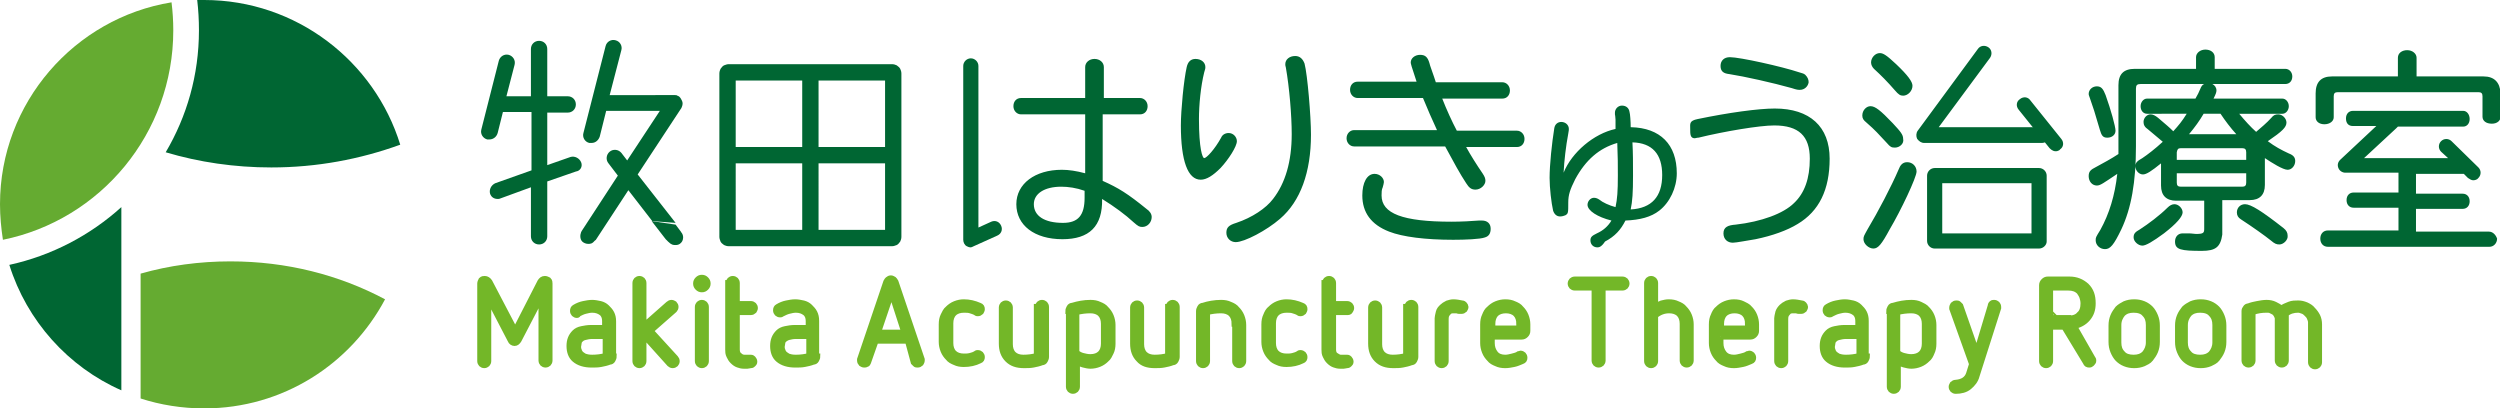 <svg version="1.1" id="レイヤー_1" xmlns="http://www.w3.org/2000/svg" x="0" y="0" viewBox="0 0 428.5 70" xml:space="preserve"><style>.st0{fill:#063}.st1{fill:#73b728;stroke:#73b728;stroke-miterlimit:10}.st2{fill:#65ab31}</style><path class="st0" d="M154.5 12.6c0-.3-.1-.6-.2-.8-.1-.2-.3-.4-.6-.6-.2-.1-.5-.2-.8-.2h-28c-.3 0-.5.1-.8.2-.2.1-.4.3-.6.6-.1.2-.2.5-.2.8v28c0 .3.1.5.2.8.1.2.3.4.6.6.2.1.5.2.8.2h28c.3 0 .5-.1.8-.2.2-.1.4-.3.6-.6.1-.2.2-.5.2-.8v-28zm-17 26.8h-11.4V28h11.4v11.4zm0-14.2h-11.4V13.8h11.4v11.4zm14.2 14.2h-11.4V28h11.4v11.4zm0-14.2h-11.4V13.8h11.4v11.4zM99.6 27.8c-.3-.7-1.1-1.1-1.8-.9l-4 1.4v-9h3.5c.8 0 1.4-.6 1.4-1.4s-.6-1.4-1.4-1.4h-3.5V8.4c0-.8-.6-1.4-1.4-1.4S91 7.6 91 8.4v8.1h-4.2l1.4-5.4c.2-.8-.3-1.5-1-1.7-.8-.2-1.5.3-1.7 1l-3 11.8c-.2.8.3 1.5 1 1.7h.4c.6 0 1.2-.4 1.4-1.1l.9-3.6h4.9v10l-6.2 2.2c-.7.3-1.1 1.1-.9 1.8.2.6.7.9 1.3.9.2 0 .3 0 .5-.1l5.2-1.9v8.4c0 .8.6 1.4 1.4 1.4s1.4-.6 1.4-1.4v-9.4l4.9-1.7c.8-.1 1.2-.9.9-1.6zM111.8 37.9l-4.1-5.3-5.5 8.4s-.1.2-.2.2c-.5.6-.8.6-1.2.6-.4 0-.8-.2-1-.4-.4-.4-.4-1.1-.2-1.6 0-.1.1-.1.1-.2l6.2-9.5-1.6-2.1c-.5-.6-.4-1.5.2-2s1.5-.4 2 .2l1 1.3 5.6-8.5h-9.2l-1.1 4.4c-.2.6-.7 1.1-1.4 1.1h-.4c-.8-.2-1.2-1-1-1.7l3.8-14.9c.2-.8 1-1.2 1.7-1 .8.2 1.2 1 1 1.7l-2 7.7H115.7c.1 0 .3 0 .4.1.3.1.4.2.6.5.1.2.3.5.3.8s-.1.6-.2.8l-7.5 11.4 6.5 8.3"/><path class="st0" d="M115.8 38.5l.9 1.2s.1.2.2.3c.3.5.2 1.1 0 1.4-.2.3-.5.6-1.1.6-.4 0-.7 0-1.3-.6l-.4-.4-2.4-3.1"/><g><path class="st0" d="M182.1 41c-4.8 0-7.9-2.4-7.9-6 0-3.5 3.2-5.9 7.8-5.9 1.2 0 2.5.2 4 .6V19.6h-11c-.7 0-1.3-.6-1.3-1.4s.5-1.4 1.3-1.4h11v-5.3c0-.8.7-1.4 1.6-1.4.9 0 1.6.6 1.6 1.4v5.3h6.2c.7 0 1.3.6 1.3 1.4s-.5 1.4-1.3 1.4H189V31c2.7 1.2 4.3 2.2 7.5 4.8.6.4.9.9.9 1.4 0 .9-.7 1.7-1.6 1.7-.5 0-.7-.1-1.5-.8-1.4-1.3-3.3-2.7-5.4-4 .1 4.7-2.2 6.9-6.8 6.9zm-.2-9c-2.9 0-4.7 1.2-4.7 3 0 2 1.8 3.2 5 3.2 2.6 0 3.7-1.3 3.7-4.3v-1.2c-1.4-.5-2.8-.7-4-.7zM211.8 41.5c-.9 0-1.6-.7-1.6-1.6 0-.9.4-1.3 1.7-1.7 2.7-.9 5.1-2.5 6.3-4.1 2.1-2.7 3.2-6.4 3.2-11.1 0-3.2-.4-8-1-11.4-.1-.3-.1-.5-.1-.6 0-.8.7-1.4 1.7-1.4.8 0 1.3.5 1.6 1.3.5 1.9 1.1 9 1.1 12.2 0 6.4-1.8 11.4-5.3 14.4-2.3 2-6.1 4-7.6 4zm-6-10.7c-2.2 0-3.4-3.2-3.4-9.3 0-2.6.5-7.8 1-10 .2-.9.7-1.4 1.5-1.4 1 0 1.7.6 1.7 1.4 0 .2 0 .3-.2.9-.6 2.4-.9 5.6-.9 8 0 5.1.6 6.7.9 6.7.4 0 1.8-1.5 2.9-3.5.2-.5.7-.8 1.3-.8.8 0 1.4.7 1.4 1.4 0 .9-1.4 3.1-2.8 4.6-1.3 1.3-2.4 2-3.4 2zM249.1 41.1c-4.8 0-8.7-.5-11-1.4-3.1-1.2-4.6-3.3-4.6-6.2 0-2.2.8-3.7 2.1-3.7.9 0 1.6.7 1.6 1.4 0 .2-.1.5-.2.9-.2.4-.2.9-.2 1.4 0 3.1 3.6 4.5 12 4.5 1.6 0 3.5-.1 4.7-.2h.5c.9 0 1.5.5 1.5 1.4 0 .8-.3 1.3-1 1.5-.8.3-3.4.4-5.4.4zm3.8-8.6c-.7 0-1.1-.3-1.6-1.1-1-1.5-2.2-3.7-3.6-6.3h-15.6c-.7 0-1.3-.6-1.3-1.4 0-.8.6-1.4 1.3-1.4h14.2c-.8-1.7-1.7-3.8-2.4-5.5h-11.2c-.7 0-1.3-.6-1.3-1.4s.5-1.4 1.3-1.4h10.1c-.9-2.7-1-3.1-1-3.3 0-.7.7-1.3 1.6-1.3.9 0 1.3.4 1.6 1.4 0 .2.8 2.3 1.1 3.3h11.4c.7 0 1.3.6 1.3 1.4s-.5 1.4-1.3 1.4h-10.3c.7 1.8 1.7 4 2.5 5.5H260c.7 0 1.3.6 1.3 1.4s-.5 1.4-1.3 1.4h-8.7c.7 1.3 1.9 3.2 2.8 4.5.4.6.5.9.5 1.3 0 .7-.8 1.5-1.7 1.5zM273.8 42.4c-.7 0-1.2-.5-1.2-1.2 0-.6.3-.8 1.1-1.2 1.1-.5 1.9-1.2 2.5-2.2-2.4-.6-4.1-1.7-4.1-2.7 0-.6.5-1.2 1.1-1.2.3 0 .6.1.9.3.6.5 1.7 1 2.8 1.3.3-1.4.4-2.7.4-5.4 0-1.8 0-3.3-.1-5.6-3.1.9-5.4 2.9-7.2 6.2-.9 1.8-1.2 2.7-1.2 4 0 1.8 0 1.9-.5 2.2-.2.1-.6.2-.9.2-.6 0-1-.4-1.2-1-.3-1.3-.6-3.9-.6-5.6 0-2.3.4-6 .8-8.5.1-.7.6-1.1 1.2-1.1.7 0 1.3.5 1.3 1.2 0 .2 0 .2-.1.8-.4 2.1-.7 4.7-.8 6.7 1.4-3.5 5.2-6.7 8.9-7.5v-1.6c0-.4-.1-.9-.1-.9v-.3c0-.6.5-1.2 1.2-1.2s1.2.4 1.3 1.1c.1.3.2 1.6.2 2.6 5.1.1 7.9 3 7.9 7.9 0 2.5-1.2 5-3 6.4-1.4 1.1-3.3 1.6-5.8 1.7-.8 1.6-1.8 2.7-3.5 3.6-.6.9-1 1-1.3 1zm6-18c.1 1.9.1 3.3.1 5.7 0 2.9-.1 4.4-.4 5.8 3.6-.2 5.4-2.2 5.4-5.9 0-3.6-1.7-5.5-5.1-5.6zM297 41.6c-.9 0-1.6-.6-1.6-1.6 0-1.1.8-1.4 2.1-1.5 4.4-.5 8.2-1.9 10-3.7 1.8-1.7 2.7-4.2 2.7-7.6 0-3.9-1.9-5.7-6.1-5.7-2.5 0-8.5 1-13 2.1h-.1c-.2 0-.4.1-.5.1-.8 0-.8-.7-.8-1.6 0-.9-.2-1.4 1.3-1.7 5.3-1.1 10.4-1.8 13.2-1.8 6 0 9.4 3.1 9.4 8.6 0 5.3-1.8 9-5.5 11.2-1.8 1.1-4.3 2-7.2 2.6-1.3.2-3.3.6-3.9.6zm11.5-26.2c-.3 0-.5 0-1.4-.3-3.2-.9-8.1-2-10.7-2.4-.9-.1-1.5-.4-1.5-1.4 0-.9.6-1.5 1.6-1.5 1.7 0 8.9 1.6 11.9 2.6.7.2.7.2 1 .4.4.4.6.8.6 1.3-.1.7-.7 1.3-1.5 1.3zM321.1 42.6c-.8 0-1.7-.8-1.7-1.6 0-.5.1-.6.7-1.7 1.8-3 4.1-7.4 5.3-10.2.3-.8.7-1.3 1.5-1.3.9 0 1.6.7 1.6 1.6 0 1-2.7 6.7-4.6 9.9-1.4 2.6-2 3.3-2.8 3.3zm28.4 0h-17.9c-.7 0-1.3-.6-1.3-1.3V30.1c0-.7.6-1.3 1.3-1.3h17.9c.7 0 1.3.6 1.3 1.3v11.3c0 .6-.6 1.2-1.3 1.2zM332.9 40h15.3v-8.6h-15.3V40zm-8.1-14.7c-.6 0-.8-.1-1.4-.8-1.5-1.6-1.9-2.1-3.5-3.5-.5-.4-.7-.7-.7-1.2 0-.9.7-1.6 1.4-1.6.8 0 1.7.7 3.8 2.9 1.4 1.5 1.8 2 1.8 2.7.2.8-.6 1.5-1.4 1.5zm1.4-8.9c-.5 0-.8-.2-1.4-.9-1.3-1.5-2.4-2.6-3.6-3.7-.3-.3-.5-.7-.5-1.1 0-.8.7-1.6 1.5-1.6.6 0 1.2.4 2.8 1.9 2 1.9 2.8 3 2.8 3.7 0 .9-.8 1.7-1.6 1.7zM350 24.5h-20.2c-.5 0-.9-.3-1.2-.7-.2-.4-.2-1 .1-1.4l10.3-14c.4-.6 1.2-.7 1.8-.3.6.4.7 1.2.3 1.8l-8.8 11.9H350c.7 0 1.3.6 1.3 1.3 0 .8-.6 1.4-1.3 1.4z"/><path class="st0" d="M352.6 25.9c-.5.1-.9-.1-1.3-.5l-5.3-6.6c-.5-.6-.4-1.4.2-1.8.6-.5 1.4-.4 1.8.2l5.3 6.6c.5.6.4 1.4-.2 1.8-.1.2-.3.2-.5.3zM377.4 43c-3.6 0-4.6-.2-4.6-1.6 0-.8.5-1.4 1.3-1.4h1c.6 0 1 .1 1.3.1 1.3 0 1.4-.2 1.4-.9v-4.8H373c-1.7 0-2.6-.9-2.6-2.6V28c-1.6 1.3-2.5 1.9-3.1 1.9-.7 0-1.3-.7-1.3-1.4 0-.6.3-.9 1.2-1.4.9-.6 2.2-1.6 3.5-2.8-.9-.8-1.6-1.3-2.5-2.1-.6-.4-.8-.8-.8-1.3 0-.7.6-1.3 1.2-1.3.4 0 .8.2 1.3.6 1.4 1.2 1.9 1.6 2.6 2.3.9-1 1.5-1.7 2.3-3H368c-.6 0-1.1-.5-1.1-1.3 0-.7.5-1.3 1.1-1.3h8.3c.3-.5.7-1.3.8-1.6.2-.5.4-.8.7-.9h-10.9c-.6 0-.8.2-.8.8v9.9c0 6.1-.8 10.6-2.5 14.2-1.3 2.7-1.9 3.4-2.8 3.4s-1.6-.7-1.6-1.5c0-.5 0-.5.8-1.8 1.5-2.7 2.5-5.9 2.9-9.6-2.4 1.6-2.9 2-3.5 2-.8 0-1.4-.7-1.4-1.6 0-.8.3-1.1 1.3-1.6 1.1-.6 2.6-1.4 3.8-2.2V14.6c0-1.9.9-2.8 2.8-2.8h10.5v-2c0-.7.7-1.3 1.6-1.3s1.6.5 1.6 1.3v2h12.1c.7 0 1.2.6 1.2 1.3 0 .8-.5 1.3-1.2 1.3h-12.5c.4.2.7.6.7 1.1 0 .3-.1.6-.5 1.4h11.8c.6 0 1.1.6 1.1 1.3 0 .7-.5 1.3-1.1 1.3h-7.4c1 1.2 1.9 2.2 2.9 3.1.7-.6 1.9-1.6 2.6-2.4.4-.5.7-.6 1.2-.6.7 0 1.4.7 1.4 1.4 0 .8-.7 1.5-3.2 3.2 1.2.9 2.3 1.5 3.6 2.1.8.3 1.1.7 1.1 1.3 0 .8-.6 1.5-1.3 1.5-.8 0-2.7-1.2-3.9-2v4.6c0 1.7-.9 2.6-2.6 2.6h-4.7v5.9c-.3 2.1-1.1 2.8-3.5 2.8zm-4.3-11.7c0 .5.2.7.7.7h10.5c.5 0 .7-.2.7-.7v-1.6h-11.9v1.6zm11.9-3.8v-1.4c0-.5-.2-.7-.7-.7h-10.5c-.5 0-.6.2-.7.7v1.3H385v.1zm-1.7-4.5c-1-1.1-1.9-2.3-2.7-3.5h-2.9c-.7 1.2-1.5 2.3-2.5 3.5h8.1zm-16.1 19.1c-.7 0-1.5-.7-1.5-1.4 0-.6.2-.9 1.1-1.4 1.4-.9 3.4-2.4 4.7-3.7.4-.4.8-.6 1.2-.6.7 0 1.4.7 1.4 1.4s-1 1.9-3.2 3.6c-1.9 1.4-3.1 2.1-3.7 2.1zm23.5-.2c-.5 0-.8-.1-1.5-.7-1-.8-3.1-2.3-5.1-3.6-.5-.3-.7-.7-.7-1.2 0-.8.6-1.4 1.4-1.4 1 0 2.9 1.2 6.6 4.1.5.4.7.8.7 1.3.1.7-.7 1.5-1.4 1.5zm-29.5-18.3c-.8 0-1-.4-1.3-1.4-.8-2.8-1.2-4-1.7-5.4-.1-.3-.2-.5-.2-.7 0-.7.6-1.3 1.4-1.3s1.1.5 1.5 1.5c.9 2.5 1.7 5.4 1.7 6.1s-.6 1.2-1.4 1.2zM426.6 39.7h-12.5v-3.9h8c.7 0 1.2-.5 1.2-1.3s-.5-1.3-1.2-1.3h-8v-3.4h8.2l.7.7c.3.2.6.4.9.4s.7-.1.9-.4c.5-.5.5-1.3 0-1.8l-4.6-4.5c-.5-.5-1.3-.5-1.8 0s-.5 1.3 0 1.8l1.2 1.1h-14.4l5.5-5.1.3-.3h11.2c.6 0 1.1-.5 1.1-1.3s-.5-1.4-1.1-1.4h-18.9c-.7 0-1.2.5-1.2 1.3s.4 1.3 1.2 1.3h4l-6.2 5.8c-.4.4-.5.9-.3 1.4s.7.8 1.2.8h9.1V33h-7.7c-.7 0-1.2.5-1.2 1.3s.5 1.3 1.2 1.3h7.7v3.9H399c-.8 0-1.3.6-1.3 1.4 0 .8.5 1.4 1.3 1.4h27.7c.7 0 1.3-.6 1.3-1.4-.2-.6-.7-1.2-1.4-1.2z"/><path class="st0" d="M425.7 13.1h-11.5V9.9c0-.7-.7-1.3-1.6-1.3s-1.6.5-1.6 1.3v3.2h-11.3c-1.9 0-2.8 1-2.8 2.9v4.1c0 .7.6 1.2 1.5 1.2s1.6-.5 1.6-1.2v-3.6c0-.5.2-.7.7-.7h24.1c.5 0 .7.2.7.7V20c0 .7.6 1.2 1.6 1.2.9 0 1.5-.5 1.5-1.2v-4c-.1-1.9-1.1-2.9-2.9-2.9zM166.4 42.4c-.3 0-.5-.1-.7-.2-.4-.2-.6-.7-.6-1.1V11.3c0-.7.6-1.3 1.3-1.3s1.3.6 1.3 1.3V39l2.2-1c.7-.3 1.4 0 1.7.7s0 1.4-.7 1.7l-4 1.8c-.2.1-.4.2-.5.2z"/></g><g><path class="st1" d="M92.7 51l-3.8 7.3c-.2.3-.4.5-.7.5-.3 0-.6-.2-.7-.5L83.7 51v10.9c0 .2-.1.4-.2.5-.1.1-.3.2-.5.2s-.4-.1-.5-.2c-.1-.1-.2-.3-.2-.5V48.6c0-.2.1-.4.2-.6.2-.2.4-.2.6-.2.3 0 .6.2.8.5l4.4 8.4 4.3-8.4c.2-.3.4-.5.8-.5.2 0 .4.1.6.2.2.2.2.4.2.6v13.2c0 .2-.1.4-.2.5-.1.1-.3.2-.5.2s-.4-.1-.5-.2c-.1-.1-.2-.3-.2-.5V51zM105.2 61.1c0 .2-.1.4-.2.6-.1.2-.3.3-.5.3-.5.2-1 .3-1.5.4-.5.1-1 .1-1.6.1-1.2 0-2.2-.3-2.9-.9-.6-.5-.9-1.3-.9-2.3 0-1 .3-1.7.9-2.3.3-.3.7-.5 1.2-.6.5-.1 1-.2 1.7-.2h2.3V55c0-.6-.2-1.1-.6-1.4-.4-.3-.9-.5-1.6-.5-.4 0-.8.1-1.2.2-.4.1-.8.3-1.2.5 0 .1-.1.2-.2.2-.2 0-.4-.1-.5-.2-.1-.1-.2-.3-.2-.5 0-.3.1-.5.3-.6.5-.3 1-.5 1.5-.6.5-.1 1-.2 1.5-.2s.9.1 1.4.2c.4.1.8.3 1.1.6.3.3.6.6.8 1 .2.4.3.8.3 1.4v6zm-1.4-3.5h-2.3c-.5 0-.9.1-1.3.2s-.6.3-.7.4c-.2.2-.3.4-.3.6 0 .2-.1.4-.1.6 0 .2 0 .4.1.6 0 .2.2.4.3.6.2.2.4.3.7.5.3.1.7.2 1.3.2.8 0 1.6-.1 2.3-.3v-3.4zM110.3 57.4v4.5c0 .2-.1.4-.2.5s-.3.2-.5.2-.4-.1-.5-.2c-.1-.1-.2-.3-.2-.5V48.5c0-.2.1-.4.2-.5.1-.1.3-.2.5-.2s.4.1.5.2c.1.1.2.3.2.5v7.4l4.3-3.8c.1-.1.3-.2.5-.2s.3.1.5.2c.1.1.2.3.2.5s-.1.4-.2.5l-4.1 3.6 4.3 4.7c.1.1.2.3.2.5s-.1.4-.2.5-.3.2-.5.2-.4-.1-.5-.2l-4.5-5zM120.3 49.6c-.3 0-.5-.1-.7-.3s-.3-.4-.3-.7c0-.3.1-.5.3-.7s.4-.3.7-.3c.3 0 .5.1.7.3s.3.4.3.7c0 .3-.1.5-.3.7s-.4.3-.7.3zm-.7 3c0-.2.1-.4.2-.5.1-.1.3-.2.5-.2s.4.1.5.2c.1.1.2.3.2.5v9.3c0 .2-.1.4-.2.5-.1.1-.3.2-.5.2s-.4-.1-.5-.2-.2-.3-.2-.5v-9.3zM124.9 48.5c0-.2.1-.4.2-.5.1-.1.3-.2.5-.2s.4.1.5.2c.1.1.2.3.2.5v3.6h2.4c.2 0 .4.1.5.2.1.1.2.3.2.5s-.1.3-.2.5c-.1.1-.3.2-.5.2h-2.4v6.4c0 .4.1.8.4 1 .3.3.6.4.9.4h1.1c.2 0 .3.1.4.2.1.1.2.3.2.5s-.1.3-.2.4c-.1.1-.2.2-.4.2s-.4.1-.6.1h-.6c-.4 0-.7-.1-1-.2s-.6-.3-.9-.6-.4-.5-.6-.9-.2-.7-.2-1.1V48.5zM140.1 61.1c0 .2-.1.4-.2.6-.1.2-.3.3-.5.3-.5.2-1 .3-1.5.4-.5.1-1 .1-1.6.1-1.2 0-2.2-.3-2.9-.9-.6-.5-.9-1.3-.9-2.3 0-1 .3-1.7.9-2.3.3-.3.7-.5 1.2-.6.5-.1 1-.2 1.7-.2h2.3V55c0-.6-.2-1.1-.6-1.4-.4-.3-.9-.5-1.6-.5-.4 0-.8.1-1.2.2-.4.1-.8.3-1.2.5-.1.1-.2.1-.3.1-.2 0-.4-.1-.5-.2-.1-.1-.2-.3-.2-.5 0-.3.1-.5.3-.6.5-.3 1-.5 1.5-.6.5-.1 1-.2 1.5-.2s.9.1 1.4.2c.4.1.8.3 1.1.6.3.3.6.6.8 1s.3.8.3 1.4v6.1zm-1.4-3.5h-2.3c-.5 0-.9.1-1.3.2-.3.1-.6.3-.7.4-.2.2-.3.4-.3.6s-.1.4-.1.6c0 .2 0 .4.1.6 0 .2.2.4.3.6.2.2.4.3.7.5.3.1.7.2 1.3.2.8 0 1.6-.1 2.3-.3v-3.4zM155.6 58.4h-5.5l-1.3 3.7c-.1.2-.1.3-.3.3-.1.1-.2.1-.4.1s-.3-.1-.5-.2c-.1-.1-.2-.3-.2-.5v-.1-.1l4.5-13.3c.1-.2.2-.3.3-.4.1-.1.3-.2.5-.2s.3.1.5.2c.1.1.2.2.3.4l4.5 13.3v.2c0 .2-.1.3-.2.5-.1.1-.3.2-.5.2s-.3 0-.4-.1l-.3-.3-1-3.7zm-2.8-8.2l-2.3 6.8h4.5l-2.2-6.8zM161.4 55.6c0-.6.1-1.1.3-1.5s.4-.9.8-1.2c.3-.3.7-.6 1.2-.8.5-.2 1-.3 1.5-.3.9 0 1.8.2 2.7.6.3.1.4.3.4.6 0 .2-.1.3-.2.5-.1.1-.3.2-.5.2-.1 0-.2 0-.3-.1-.3-.2-.7-.3-1-.4-.3-.1-.7-.1-1.1-.1-.7 0-1.3.2-1.7.6-.4.4-.6 1-.6 1.7v3.4c0 .7.2 1.3.6 1.7.4.4 1 .6 1.7.6.4 0 .7 0 1.1-.1s.7-.2 1-.4c.1-.1.2-.1.3-.1.2 0 .4.1.5.2.1.1.2.3.2.5 0 .3-.1.5-.4.6-.8.4-1.7.6-2.7.6-.6 0-1.1-.1-1.5-.3-.5-.2-.9-.4-1.2-.8-.3-.3-.6-.7-.8-1.2s-.3-1-.3-1.5v-3zM177.9 52.6c0-.2.1-.4.2-.5.1-.1.3-.2.5-.2s.4.1.5.2c.1.1.2.3.2.5v8.6c0 .2-.1.4-.2.6-.1.2-.3.3-.5.3-.5.2-1 .3-1.5.4s-1 .1-1.6.1c-1.2 0-2.1-.3-2.8-1-.7-.7-1-1.6-1-2.7v-6.2c0-.2.1-.4.2-.5.1-.1.3-.2.5-.2s.4.1.5.2c.1.1.2.3.2.5V59c0 .7.2 1.3.6 1.7.4.4 1 .6 1.7.6.8 0 1.6-.1 2.3-.3v-8.4zM183.1 53.3c0-.2.1-.4.2-.6.1-.2.3-.3.5-.3 1-.3 2-.5 3.1-.5.6 0 1.1.1 1.5.3.5.2.9.4 1.2.8.3.3.6.7.8 1.2s.3 1 .3 1.5v3.2c0 .6-.1 1.1-.3 1.5s-.4.9-.8 1.2c-.3.3-.7.6-1.2.8-.5.2-1 .3-1.5.3-.4 0-.8-.1-1.2-.2-.4-.1-.8-.3-1.1-.5v4.3c0 .2-.1.4-.2.5-.1.1-.3.2-.5.2s-.4-.1-.5-.2c-.1-.1-.2-.3-.2-.5v-13zm6.1 2.2c0-.7-.2-1.3-.6-1.7-.4-.4-1-.6-1.7-.6-.8 0-1.6.1-2.4.3v6.9c.3.3.7.5 1.1.6.4.1.8.2 1.3.2.7 0 1.3-.2 1.7-.6.4-.4.6-1 .6-1.7v-3.4zM200.3 52.6c0-.2.1-.4.2-.5.1-.1.3-.2.5-.2s.4.1.5.2c.1.1.2.3.2.5v8.6c0 .2-.1.4-.2.6-.1.2-.3.3-.5.3-.5.2-1 .3-1.5.4s-1 .1-1.6.1c-1.2 0-2.1-.3-2.7-1-.7-.7-1-1.6-1-2.7v-6.2c0-.2.1-.4.2-.5.1-.1.3-.2.5-.2s.4.1.5.2c.1.1.2.3.2.5V59c0 .7.2 1.3.6 1.7.4.4 1 .6 1.7.6.8 0 1.6-.1 2.3-.3v-8.4zM211.6 55.5c0-.7-.2-1.3-.6-1.7-.4-.4-1-.6-1.7-.6-.8 0-1.6.1-2.4.3v8.4c0 .2-.1.4-.2.5-.1.1-.3.2-.5.2s-.4-.1-.5-.2c-.1-.1-.2-.3-.2-.5v-8.6c0-.2.1-.4.2-.6.1-.2.3-.3.5-.3.9-.3 2-.5 3.1-.5.6 0 1.1.1 1.5.3.5.2.9.4 1.2.8.3.3.6.7.8 1.2s.3 1 .3 1.5v6.2c0 .2-.1.4-.2.5-.1.1-.3.2-.5.2s-.4-.1-.5-.2c-.1-.1-.2-.3-.2-.5v-6.4zM216.7 55.6c0-.6.1-1.1.3-1.5.2-.5.4-.9.8-1.2.3-.3.7-.6 1.2-.8.5-.2 1-.3 1.5-.3.9 0 1.8.2 2.7.6.3.1.4.3.4.6 0 .2-.1.3-.2.5-.1.1-.3.2-.5.2-.1 0-.2 0-.3-.1-.3-.2-.7-.3-1-.4-.3-.1-.7-.1-1.1-.1-.7 0-1.3.2-1.7.6-.4.4-.6 1-.6 1.7v3.4c0 .7.2 1.3.6 1.7.4.4 1 .6 1.7.6.4 0 .7 0 1.1-.1.4-.1.7-.2 1-.4.1-.1.2-.1.3-.1.2 0 .4.1.5.2.1.1.2.3.2.5 0 .3-.1.5-.4.6-.8.4-1.7.6-2.7.6-.6 0-1.1-.1-1.5-.3-.5-.2-.9-.4-1.2-.8-.3-.3-.6-.7-.8-1.2-.2-.5-.3-1-.3-1.5v-3zM227.1 48.5c0-.2.1-.4.2-.5.1-.1.3-.2.5-.2s.4.1.5.2c.1.1.2.3.2.5v3.6h2.4c.2 0 .4.1.5.2.1.1.2.3.2.5s-.1.3-.2.5-.3.2-.5.2h-2.4v6.4c0 .4.1.8.4 1s.6.4.9.4h1.1c.2 0 .3.1.4.2.1.1.2.3.2.5s-.1.3-.2.4c-.1.1-.2.2-.4.2s-.4.1-.6.1h-.6c-.4 0-.7-.1-1-.2-.3-.1-.6-.3-.9-.6s-.4-.5-.6-.9-.2-.7-.2-1.1V48.5zM241.2 52.6c0-.2.1-.4.2-.5.1-.1.3-.2.5-.2s.4.1.5.2c.1.1.2.3.2.5v8.6c0 .2-.1.4-.2.6-.1.2-.3.3-.5.3-.5.2-1 .3-1.5.4-.5.1-1 .1-1.6.1-1.2 0-2.1-.3-2.8-1-.7-.7-1-1.6-1-2.7v-6.2c0-.2.1-.4.2-.5.1-.1.3-.2.5-.2s.4.1.5.2c.1.1.2.3.2.5V59c0 .7.2 1.3.6 1.7.4.4 1 .6 1.7.6.8 0 1.6-.1 2.3-.3v-8.4zM246.4 54.7c0-.4.1-.8.2-1.2s.3-.6.6-.9c.2-.2.5-.4.9-.6.3-.1.7-.2 1-.2.5 0 1 .1 1.5.2.2 0 .3.1.4.2.1.1.2.3.2.4 0 .2-.1.3-.2.5-.1.1-.3.2-.5.2h-.4c-.2 0-.3-.1-.5-.1h-.5c-.4 0-.7.1-.9.4-.3.3-.4.6-.4 1.1v7.2c0 .2-.1.4-.2.5-.1.1-.3.2-.5.2s-.4-.1-.5-.2c-.1-.1-.2-.3-.2-.5v-7.2zM255.7 57.7v1.1c0 .7.2 1.3.6 1.8.4.5 1 .7 1.7.7.4 0 .8-.1 1.2-.2.4-.1.8-.2 1.1-.4.1 0 .2-.1.3-.1.2 0 .4.1.5.2.1.1.2.3.2.5 0 .3-.1.5-.4.6-.5.2-.9.4-1.4.5-.5.1-1 .2-1.5.2-.6 0-1.1-.1-1.5-.3-.5-.2-.9-.4-1.2-.8-.3-.3-.6-.7-.8-1.2-.2-.5-.3-1-.3-1.5v-3.2c0-.6.1-1.1.3-1.5.2-.5.4-.9.8-1.2.3-.3.7-.6 1.2-.8.5-.2 1-.3 1.5-.3.6 0 1.1.1 1.5.3.5.2.9.4 1.2.8.3.3.6.7.8 1.2.2.5.3 1 .3 1.5v1.1c0 .3-.1.5-.3.7-.2.2-.4.3-.7.3h-5.1zm4.7-2.2c0-.7-.2-1.3-.6-1.7-.4-.4-1-.6-1.7-.6s-1.3.2-1.7.6c-.4.4-.6 1-.6 1.7v.8h4.7v-.8zM273.3 49.3h-3.4c-.2 0-.4-.1-.5-.2-.1-.1-.2-.3-.2-.5s.1-.4.2-.5c.1-.1.3-.2.5-.2h8.2c.2 0 .4.1.5.2.1.1.2.3.2.5s-.1.4-.2.5c-.1.1-.3.2-.5.2h-3.4v12.5c0 .2-.1.4-.2.5-.1.1-.3.2-.5.2s-.4-.1-.5-.2c-.1-.1-.2-.3-.2-.5V49.3zM288.4 55.5c0-.7-.2-1.3-.6-1.7-.4-.4-1-.6-1.7-.6-.9 0-1.7.3-2.4.9v7.8c0 .2-.1.4-.2.5s-.3.2-.5.2-.4-.1-.5-.2c-.1-.1-.2-.3-.2-.5V48.5c0-.2.1-.4.2-.5.1-.1.3-.2.5-.2s.4.1.5.2c.1.1.2.3.2.5v4c.4-.2.7-.3 1.1-.5.4-.1.8-.2 1.2-.2.6 0 1.1.1 1.5.3.5.2.9.4 1.2.8.3.3.6.7.8 1.2.2.5.3 1 .3 1.5v6.2c0 .2-.1.4-.2.5s-.3.2-.5.2-.4-.1-.5-.2-.2-.3-.2-.5v-6.3zM294.9 57.7v1.1c0 .7.2 1.3.6 1.8.4.5 1 .7 1.7.7.4 0 .8-.1 1.2-.2.4-.1.8-.2 1.1-.4.1 0 .2-.1.3-.1.2 0 .4.1.5.2.1.1.2.3.2.5 0 .3-.1.5-.4.6-.5.2-.9.4-1.4.5-.5.1-1 .2-1.5.2-.6 0-1.1-.1-1.5-.3-.5-.2-.9-.4-1.2-.8-.3-.3-.6-.7-.8-1.2-.2-.5-.3-1-.3-1.5v-3.2c0-.6.1-1.1.3-1.5.2-.5.4-.9.8-1.2.3-.3.7-.6 1.2-.8.5-.2 1-.3 1.5-.3.6 0 1.1.1 1.5.3s.9.4 1.2.8c.3.3.6.7.8 1.2.2.5.3 1 .3 1.5v1.1c0 .3-.1.5-.3.7-.2.2-.4.3-.7.3h-5.1zm4.7-2.2c0-.7-.2-1.3-.6-1.7-.4-.4-1-.6-1.7-.6s-1.3.2-1.7.6c-.4.4-.6 1-.6 1.7v.8h4.7v-.8zM304.6 54.7c0-.4.1-.8.2-1.2.1-.3.3-.6.6-.9.2-.2.5-.4.9-.6.3-.1.7-.2 1-.2.5 0 1 .1 1.5.2.2 0 .3.1.4.2s.2.3.2.4c0 .2-.1.3-.2.5-.1.1-.3.2-.5.2h-.4c-.2 0-.3-.1-.5-.1h-.5c-.4 0-.7.1-.9.4-.3.3-.4.6-.4 1.1v7.2c0 .2-.1.4-.2.5-.1.1-.3.2-.5.2s-.4-.1-.5-.2c-.1-.1-.2-.3-.2-.5v-7.2zM320 61.1c0 .2-.1.4-.2.6-.1.2-.3.3-.5.3-.5.2-1 .3-1.5.4-.5.1-1 .1-1.6.1-1.2 0-2.2-.3-2.9-.9-.6-.5-.9-1.3-.9-2.3 0-1 .3-1.7.9-2.3.3-.3.7-.5 1.2-.6.5-.1 1-.2 1.7-.2h2.3V55c0-.6-.2-1.1-.6-1.4-.4-.3-.9-.5-1.6-.5-.4 0-.8.1-1.2.2-.4.1-.8.3-1.2.5-.1.1-.2.1-.3.1-.2 0-.4-.1-.5-.2-.1-.1-.2-.3-.2-.5 0-.3.1-.5.3-.6.5-.3 1-.5 1.5-.6.5-.1 1-.2 1.5-.2s.9.1 1.4.2c.4.1.8.3 1.1.6.3.3.6.6.8 1s.3.8.3 1.4v6.1zm-1.3-3.5h-2.3c-.5 0-.9.1-1.3.2s-.6.3-.7.4c-.2.2-.3.4-.3.6 0 .2-.1.4-.1.6 0 .2 0 .4.1.6 0 .2.2.4.3.6.2.2.4.3.7.5.3.1.7.2 1.3.2.8 0 1.6-.1 2.3-.3v-3.4zM323.8 53.3c0-.2.1-.4.2-.6.1-.2.3-.3.5-.3 1-.3 2-.5 3.1-.5.6 0 1.1.1 1.5.3s.9.4 1.2.8c.3.3.6.7.8 1.2.2.5.3 1 .3 1.5v3.2c0 .6-.1 1.1-.3 1.5-.2.5-.4.9-.8 1.2-.3.3-.7.6-1.2.8s-1 .3-1.5.3c-.4 0-.8-.1-1.2-.2-.4-.1-.8-.3-1.1-.5v4.3c0 .2-.1.4-.2.5-.1.1-.3.2-.5.2s-.4-.1-.5-.2c-.1-.1-.2-.3-.2-.5v-13zm6.1 2.2c0-.7-.2-1.3-.6-1.7-.4-.4-1-.6-1.7-.6-.8 0-1.6.1-2.4.3v6.9c.3.3.7.5 1.1.6.4.1.8.2 1.3.2.7 0 1.3-.2 1.7-.6.4-.4.6-1 .6-1.7v-3.4zM338 62.4l-3.4-9.5v-.1-.1c0-.2.1-.3.2-.5.1-.1.3-.2.5-.2s.3 0 .4.1l.3.3 2.8 8 2.4-8c0-.2.1-.3.2-.4.1-.1.3-.1.4-.1.2 0 .4.1.5.2.1.1.2.3.2.5v.2l-3.7 11.6c-.2.8-.7 1.4-1.3 1.9-.6.5-1.4.7-2.3.7-.2 0-.4-.1-.5-.2-.1-.1-.2-.3-.2-.5s.1-.3.2-.5c.1-.1.3-.2.5-.2 1.2-.1 2-.6 2.3-1.6l.5-1.6zM353.8 56h-2.4v5.9c0 .2-.1.4-.2.5-.1.1-.3.2-.5.2s-.4-.1-.5-.2c-.1-.1-.2-.3-.2-.5v-13c0-.3.1-.5.3-.7.2-.2.4-.3.7-.3h3.7c1.2 0 2.1.4 2.9 1.1.8.8 1.1 1.7 1.1 3 0 1.1-.3 1.9-.9 2.6-.6.7-1.4 1.1-2.3 1.3l3.2 5.6c.1.1.1.2.1.3 0 .1 0 .2-.1.3-.1.1-.1.2-.3.3-.1.1-.2.1-.3.1-.3 0-.5-.1-.6-.4l-3.7-6.1zm.7-1.4c.8 0 1.5-.2 1.9-.7.5-.4.7-1.1.7-1.9 0-.4-.1-.8-.2-1.1-.1-.3-.3-.6-.5-.9-.5-.5-1.1-.7-1.9-.7h-3.1v5.2h3.1zM369.7 58.6c0 .6-.1 1.1-.3 1.6-.2.5-.5.9-.8 1.3s-.8.6-1.2.8c-.5.2-1 .3-1.6.3-.6 0-1.1-.1-1.6-.3-.5-.2-.9-.5-1.2-.8-.3-.3-.6-.8-.8-1.3-.2-.5-.3-1-.3-1.6v-2.8c0-.6.1-1.1.3-1.6.2-.5.5-.9.8-1.3.3-.3.8-.6 1.2-.8.5-.2 1-.3 1.6-.3.6 0 1.1.1 1.6.3.5.2.9.5 1.2.8s.6.8.8 1.3c.2.5.3 1 .3 1.6v2.8zm-1.4-2.9c0-.8-.2-1.4-.7-1.9-.4-.5-1.1-.7-1.9-.7-.8 0-1.4.2-1.9.7-.4.5-.7 1.1-.7 1.9v3c0 .8.2 1.4.7 1.9.4.5 1.1.7 1.9.7.8 0 1.4-.2 1.9-.7.4-.5.7-1.1.7-1.9v-3zM381.1 58.6c0 .6-.1 1.1-.3 1.6-.2.5-.5.9-.8 1.3s-.8.6-1.2.8c-.5.2-1 .3-1.6.3-.6 0-1.1-.1-1.6-.3-.5-.2-.9-.5-1.2-.8-.3-.3-.6-.8-.8-1.3-.2-.5-.3-1-.3-1.6v-2.8c0-.6.1-1.1.3-1.6.2-.5.5-.9.8-1.3.3-.3.8-.6 1.2-.8.5-.2 1-.3 1.6-.3.6 0 1.1.1 1.6.3.5.2.9.5 1.2.8s.6.8.8 1.3c.2.5.3 1 .3 1.6v2.8zm-1.4-2.9c0-.8-.2-1.4-.7-1.9-.4-.5-1.1-.7-1.9-.7-.8 0-1.4.2-1.9.7-.4.5-.7 1.1-.7 1.9v3c0 .8.2 1.4.7 1.9.4.5 1.1.7 1.9.7.8 0 1.4-.2 1.9-.7.4-.5.7-1.1.7-1.9v-3zM396.1 55.3c0-.3-.1-.6-.2-.8-.1-.3-.3-.5-.5-.7-.2-.2-.4-.4-.7-.5-.3-.1-.5-.2-.8-.2-.8 0-1.5.2-2.1.7v8c0 .2-.1.4-.2.5s-.3.2-.5.2-.4-.1-.5-.2c-.1-.1-.2-.3-.2-.5v-7.2c0-.2-.1-.4-.2-.6s-.2-.3-.4-.5l-.6-.3c-.2-.1-.4-.1-.7-.1-.8 0-1.6.1-2.4.4v8.3c0 .2-.1.4-.2.5-.1.1-.3.2-.5.2s-.4-.1-.5-.2c-.1-.1-.2-.3-.2-.5v-8.5c0-.2.1-.4.2-.5.1-.2.3-.3.5-.3.5-.2 1-.3 1.5-.4.5-.1 1.1-.2 1.6-.2s1 .1 1.4.3c.4.2.8.4 1.1.7.4-.3.9-.5 1.4-.7.5-.2 1-.2 1.5-.2s.9.1 1.4.3c.4.2.8.4 1.1.8.3.3.6.7.8 1.1.2.4.3.9.3 1.4v6.5c0 .2-.1.4-.2.5-.1.1-.3.2-.5.2s-.4-.1-.5-.2-.2-.3-.2-.5v-6.8z"/></g><g><path class="st0" d="M1.6 45.4c3 9.6 10.1 17.5 19.2 21.5V35.5c-5.3 4.8-11.9 8.3-19.2 9.9zM33.8 0c.2 1.7.3 3.4.3 5.2 0 7.7-2.1 14.8-5.7 20.9 5.7 1.7 11.8 2.6 18.1 2.6 7.8 0 15.2-1.4 22.1-3.9C64.2 10.5 50.8 0 35 0h-1.2z"/><path class="st2" d="M0 35c0 2.1.2 4.1.5 6.1 16.7-3.4 29.2-18.2 29.2-35.9 0-1.6-.1-3.2-.3-4.8C12.8 3.1 0 17.6 0 35zM39.5 44.8c-5.3 0-10.5.7-15.4 2.1v21.4C27.5 69.4 31.2 70 35 70c13.5 0 25.1-7.6 31-18.7-7.9-4.2-16.9-6.5-26.5-6.5z"/></g></svg>